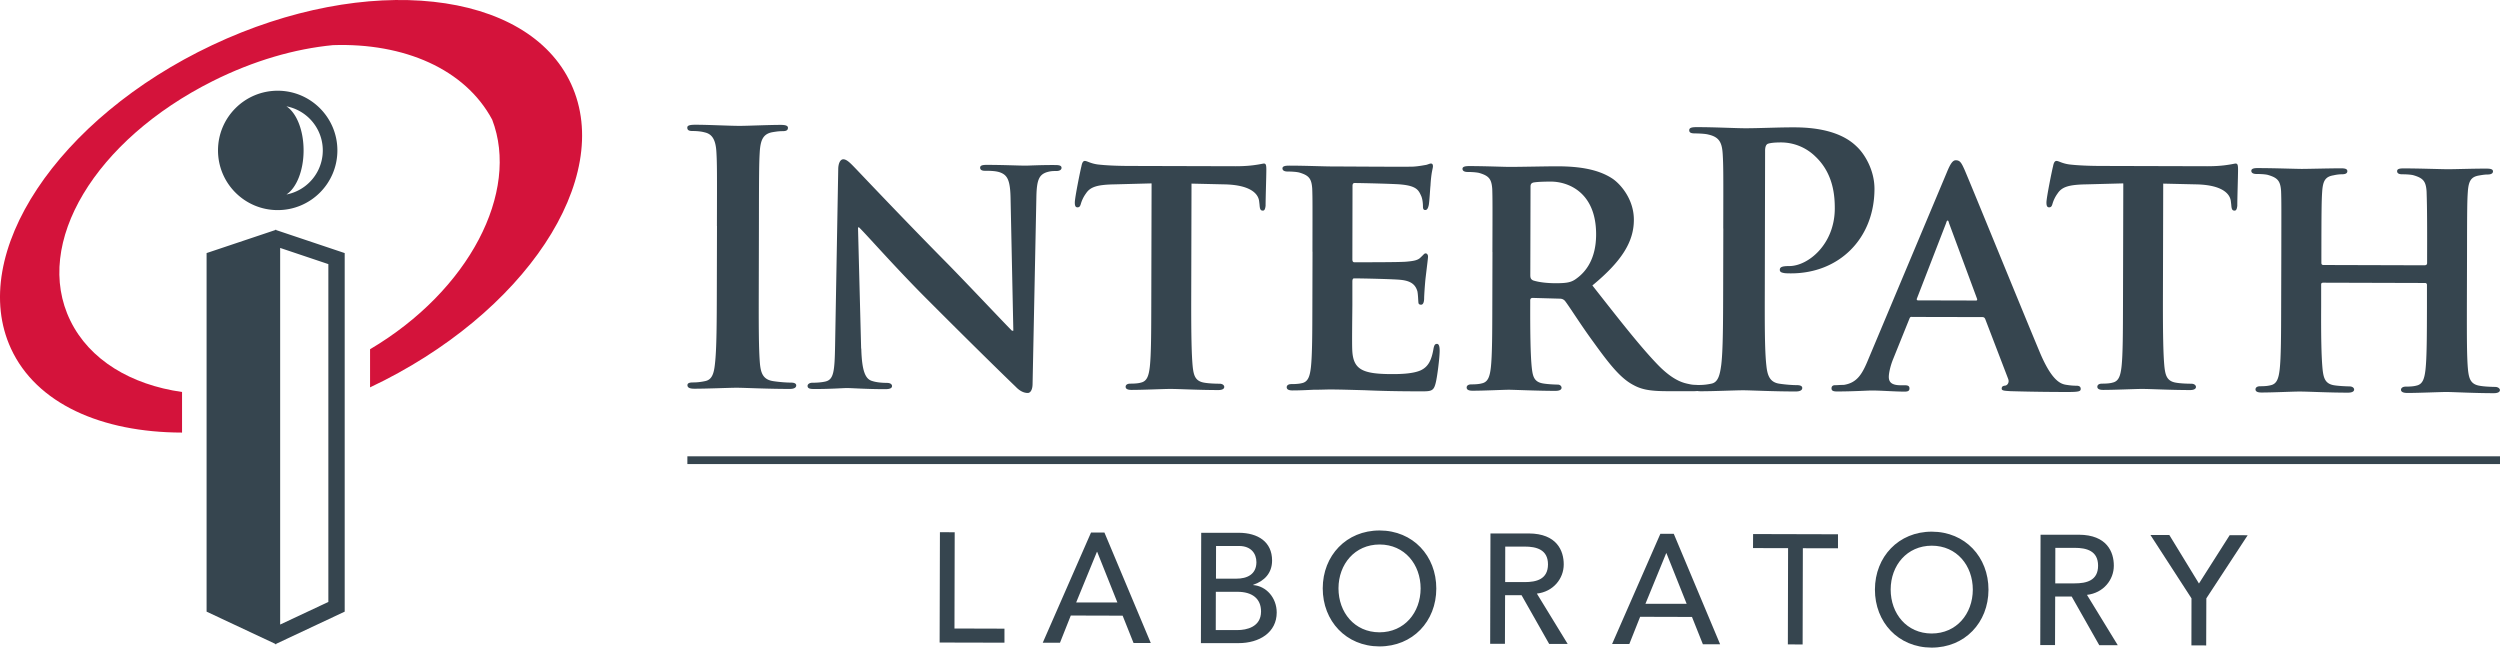 <svg xmlns="http://www.w3.org/2000/svg" viewBox="0 0 335.08 86.8"><path fill="#d4133b" stroke-width="0" d="M76.55 11.26c-5.83-12.66-27.37-15-48.11-5.21-20.73 9.79-32.81 28-26.97 40.67C4.87 54.1 13.6 57.96 24.4 57.98v-5.44c-6.87-.98-12.4-4.3-14.97-9.56-5.08-10.38 3.36-24.23 19.08-32.11C34 8.12 39.53 6.54 44.63 6.05c9.52-.32 17.71 3.2 21.34 9.99 3.71 9.67-3.05 22.89-16.37 30.77v5.11c20.72-9.79 32.79-27.99 26.95-40.66"></path><path fill="#36454f" stroke-width="0" d="M37.22 12.16c-4.42 0-8 3.58-8 8s3.58 8 8 8 8-3.58 8-8-3.59-8-8-8m1.17 13.91c1.33-.87 2.3-3.17 2.3-5.91s-.96-5.04-2.3-5.91a6.02 6.02 0 0 1 0 11.82M37.02 30.84v-.05l-.07.02-.07-.02v.05l-9.19 3.08v48.06l9.19 4.31v.07l.07-.03.07.03v-.07l9.18-4.31V33.92l-9.18-3.08Zm6.99 49.84-6.46 3.03V33.23l6.46 2.17v45.29ZM96.09 30.29c.02-7.11.02-8.42-.07-9.92-.09-1.59-.54-2.39-1.54-2.62-.5-.14-1.09-.19-1.64-.19-.46 0-.73-.09-.72-.47 0-.28.36-.37 1.09-.37 1.73 0 4.59.15 5.91.15 1.14 0 3.82-.13 5.54-.13.59 0 .95.1.95.38 0 .37-.27.46-.73.46s-.82.05-1.36.14c-1.23.23-1.59 1.03-1.69 2.66-.09 1.5-.1 2.81-.11 9.92l-.02 8.24c-.01 4.54-.02 8.24.16 10.25.13 1.27.45 2.11 1.81 2.3.64.1 1.64.19 2.32.19.5 0 .73.14.73.38 0 .33-.36.47-.86.47-3 0-5.86-.15-7.09-.16-1.04 0-3.91.13-5.72.13-.59 0-.91-.14-.91-.47 0-.23.18-.37.73-.37.68 0 1.23-.09 1.64-.18.91-.18 1.18-.98 1.32-2.34.23-1.97.24-5.66.25-10.21l.02-8.24ZM115.44 46.72c.08 3.09.58 4.02 1.35 4.31.68.24 1.45.28 2.09.29.45 0 .68.19.68.42 0 .32-.36.42-.91.42-2.59 0-4.45-.15-5.18-.15-.36 0-2.27.14-4.32.13-.55 0-.91-.05-.91-.42 0-.23.27-.42.63-.42.55 0 1.27-.04 1.82-.18 1.05-.28 1.18-1.35 1.24-4.82l.42-23.59c0-.8.27-1.36.68-1.36.5 0 1.04.61 1.72 1.31.5.52 6.48 6.85 12.28 12.71 2.72 2.77 8.02 8.4 8.61 8.96h.18l-.37-17.69c-.04-2.43-.4-3.14-1.35-3.51-.59-.24-1.54-.24-2.09-.24-.5 0-.64-.19-.64-.42 0-.33.41-.38 1-.37 2.09 0 4.22.1 5.09.1.45 0 1.95-.09 3.91-.08.55 0 .91.05.91.38 0 .23-.23.42-.68.42-.41 0-.73 0-1.23.14-1.09.33-1.41 1.03-1.46 3.27l-.51 25.08c0 .89-.32 1.26-.64 1.26-.68 0-1.23-.42-1.63-.84-2.49-2.39-7.48-7.32-11.65-11.5-4.35-4.32-8.57-9.15-9.34-9.85H115l.42 16.24ZM154.33 24.58l-4.91.13c-2.32.04-3.27.32-3.86 1.21-.41.56-.59 1.07-.68 1.36-.09.33-.18.51-.46.51s-.36-.23-.36-.65c0-.66.78-4.49.88-4.82.09-.51.23-.75.46-.75.32 0 .72.33 1.72.47 1.18.14 2.68.19 4 .2l14.48.04c1.27 0 2.14-.09 2.72-.18.64-.09.96-.18 1.09-.18.27 0 .32.23.32.84 0 .84-.1 3.79-.1 4.82-.05.42-.14.65-.36.65-.32 0-.41-.19-.45-.79l-.05-.42c-.09-1.03-1.13-2.25-4.72-2.31l-4.35-.1-.04 16.1c0 3.65.03 6.79.21 8.52.13 1.12.36 1.87 1.54 2.06.54.1 1.45.14 2.04.14.45 0 .64.24.64.43 0 .28-.32.42-.77.42-2.64 0-5.32-.15-6.45-.15-.91 0-3.64.13-5.23.13-.5 0-.77-.14-.77-.42 0-.19.14-.42.64-.42.59 0 1.09-.04 1.41-.14.82-.18 1.05-.93 1.19-2.1.19-1.68.19-4.82.2-8.47l.04-16.1ZM284.56 24.58l-4.91.13c-2.32.04-3.27.32-3.86 1.21-.41.56-.59 1.07-.68 1.36-.09.33-.18.51-.46.51s-.36-.23-.36-.65c0-.66.78-4.49.88-4.82.09-.51.23-.75.46-.75.32 0 .72.33 1.73.47 1.18.14 2.68.19 4 .2l14.48.04c1.27 0 2.14-.09 2.72-.18.64-.09.96-.18 1.09-.18.27 0 .32.23.32.84 0 .84-.1 3.79-.1 4.82-.05.42-.14.65-.36.65-.32 0-.41-.19-.45-.79l-.05-.42c-.09-1.03-1.13-2.25-4.72-2.31l-4.35-.1-.04 16.1c0 3.65.03 6.79.21 8.52.13 1.12.36 1.87 1.54 2.06.54.1 1.45.14 2.04.14.45 0 .64.24.64.43 0 .28-.32.42-.77.42-2.64 0-5.32-.15-6.45-.15-.91 0-3.64.13-5.23.13-.5 0-.77-.14-.77-.42 0-.19.14-.42.64-.42.59 0 1.09-.04 1.41-.14.82-.18 1.05-.93 1.19-2.1.19-1.68.19-4.82.2-8.47l.04-16.1ZM175.91 33.71c.01-6.04.02-7.16-.03-8.42-.09-1.36-.45-1.78-1.72-2.16-.32-.09-1-.14-1.59-.14-.41 0-.68-.14-.68-.42s.32-.37.91-.37c2.09 0 4.63.11 5.77.11 1.27 0 10.13.07 10.9.02.73-.05 1.36-.18 1.68-.23.23-.05.46-.18.64-.18.23 0 .27.19.27.38 0 .28-.23.75-.33 2.57-.05.42-.14 2.15-.23 2.62-.05.19-.14.66-.46.66-.27 0-.32-.19-.32-.51 0-.28-.04-.99-.27-1.45-.32-.71-.63-1.27-2.63-1.46-.68-.09-5.45-.2-6.27-.2-.18 0-.27.14-.27.37l-.02 9.83c0 .23.04.42.27.42.91 0 6.09.01 7-.08.95-.09 1.54-.18 1.91-.6.32-.28.46-.52.64-.51.18 0 .32.19.32.42s-.09.89-.33 2.9c-.09.8-.19 2.39-.19 2.67 0 .33-.05.89-.41.89-.27 0-.36-.14-.36-.33-.04-.42-.04-.94-.13-1.45-.23-.8-.73-1.4-2.22-1.55-.73-.1-5.27-.2-6.27-.2-.18 0-.23.19-.23.42v3.18c-.01 1.36-.06 4.73-.02 5.9.09 2.72 1.31 3.33 5.4 3.33 1.04 0 2.73-.04 3.77-.5 1-.47 1.46-1.31 1.73-2.94.09-.42.18-.61.46-.61.32 0 .36.52.36.94 0 .89-.33 3.6-.56 4.4-.27 1.03-.64 1.03-2.14 1.02-3 0-5.41-.06-7.36-.15-1.95-.05-3.45-.1-4.63-.1-.46 0-1.32.04-2.27.04-.95.05-1.95.09-2.77.09-.5 0-.77-.14-.77-.43 0-.19.14-.42.64-.42.59 0 1.05-.04 1.41-.13.82-.18 1.05-.93 1.19-2.1.19-1.68.19-4.82.2-8.47l.02-7.02ZM200.03 33.77c.02-6.04.02-7.16-.02-8.42-.09-1.36-.45-1.78-1.72-2.16-.32-.09-1-.14-1.59-.14-.41 0-.68-.14-.68-.42s.32-.37.91-.37c2.09 0 4.63.11 5.45.11 1.36 0 5-.08 6.23-.08 2.54 0 5.45.25 7.58 1.7 1.13.8 2.81 2.81 2.8 5.48 0 2.95-1.65 5.57-5.56 8.79 3.54 4.5 6.34 8.11 8.74 10.6 2.22 2.3 3.63 2.49 4.27 2.63.41.09.64.09.95.1.32 0 .5.24.5.42 0 .32-.27.42-.77.42h-3.82c-2.23-.01-3.32-.25-4.36-.82-1.72-.89-3.22-2.77-5.44-5.86-1.59-2.16-3.26-4.83-3.76-5.44-.23-.23-.45-.28-.73-.28l-3.59-.1c-.18 0-.32.09-.32.33v.56c-.01 3.7.03 6.79.21 8.47.13 1.17.31 1.92 1.54 2.11.59.1 1.45.14 1.95.15.32 0 .5.23.5.42 0 .28-.32.42-.82.42-2.32 0-5.63-.15-6.22-.15-.77 0-3.32.13-4.91.13-.5 0-.77-.14-.77-.43 0-.19.14-.42.64-.42.59 0 1.05-.04 1.41-.14.82-.18 1.05-.93 1.19-2.1.19-1.69.19-4.82.2-8.47l.02-7.02Zm5.08 3.1c0 .42.09.56.36.71.86.28 2.04.38 3.04.38 1.59 0 2.14-.13 2.82-.65 1.23-.89 2.6-2.62 2.6-5.89.01-5.62-3.71-7.08-6.07-7.08-1 0-1.95.04-2.36.13-.27.09-.36.23-.36.56l-.03 11.84Z"></path><path fill="#36454f" stroke-width="0" d="M230.97 30.62c.02-7.11.02-8.42-.07-9.92-.09-1.59-.45-2.34-1.95-2.67-.36-.1-1.14-.14-1.77-.15-.5 0-.77-.09-.77-.42 0-.33.32-.42 1-.42 2.41 0 5.27.15 6.54.15 1.86 0 4.5-.13 6.59-.12 5.68.01 7.72 1.98 8.44 2.69 1 .99 2.27 3.1 2.26 5.58-.02 6.65-4.75 11.31-11.2 11.3-.23 0-.73 0-.95-.05-.23-.05-.54-.1-.54-.42 0-.38.32-.51 1.27-.51 2.54 0 6.09-2.93 6.1-7.71 0-1.55-.12-4.68-2.66-7.03a6.593 6.593 0 0 0-4.54-1.83c-.68 0-1.36.04-1.77.18-.23.1-.36.38-.37.89l-.04 18.72c-.01 4.31-.02 8 .2 10.02.13 1.31.4 2.34 1.77 2.53.64.1 1.64.19 2.32.19.5 0 .73.14.73.38 0 .33-.36.47-.86.47-3 0-5.86-.15-7.04-.16-1.04 0-3.91.13-5.73.13-.59 0-.91-.14-.91-.47 0-.23.18-.37.73-.37.68 0 1.23-.09 1.64-.18.91-.18 1.14-1.21 1.32-2.57.23-1.96.24-5.66.25-9.97l.02-8.24ZM256.27 42.47c-.23 0-.27.05-.36.28l-2.15 5.33c-.41.99-.6 1.97-.6 2.43 0 .7.36 1.12 1.59 1.13h.59c.5 0 .59.19.59.43 0 .33-.23.42-.64.42-1.32 0-3.18-.15-4.45-.15-.41 0-2.54.13-4.63.13-.5 0-.73-.1-.73-.42 0-.24.14-.42.46-.42.36 0 .82-.05 1.18-.04 1.82-.28 2.5-1.49 3.32-3.5l10.51-25.02c.46-1.12.78-1.59 1.18-1.59.59 0 .77.37 1.18 1.27.95 2.2 7.59 18.51 10.12 24.55 1.53 3.61 2.67 4.12 3.4 4.26.59.1 1.04.14 1.5.14.36 0 .55.14.55.42 0 .33-.23.42-1.73.42-1.41 0-4.31-.01-7.68-.11-.73-.05-1.18-.05-1.18-.33 0-.24.09-.38.5-.42.27-.05.55-.42.37-.89l-3.07-8.01c-.09-.23-.23-.28-.41-.28l-9.4-.02Zm8.54-2.18c.18 0 .23-.09.18-.24l-3.75-10.12c-.04-.14-.09-.37-.18-.37-.14 0-.18.23-.23.37l-3.89 10.05c-.09.19 0 .28.14.28l7.72.02ZM325.08 35.53c.09 0 .23-.05.23-.28v-.84c.02-6.04-.03-7.49-.07-8.75-.09-1.36-.45-1.78-1.72-2.16-.32-.1-1-.14-1.55-.14-.45 0-.68-.14-.68-.42 0-.28.27-.37.86-.37 2.14 0 4.95.11 6 .11.95 0 3.59-.09 5.13-.08.59 0 .86.1.86.37 0 .28-.27.42-.73.42-.32 0-.68.05-1.18.14-1.04.18-1.36.75-1.46 2.15-.09 1.26-.1 2.38-.11 8.43l-.02 7.02c0 3.65-.02 6.79.16 8.52.13 1.12.36 1.87 1.58 2.06.55.1 1.41.14 2.05.15.41 0 .64.24.64.42 0 .28-.32.42-.82.42-2.59 0-5.22-.15-6.31-.16-.91 0-3.73.13-5.27.13-.55 0-.86-.14-.86-.43 0-.19.18-.42.64-.42.64 0 1.09-.04 1.45-.14.82-.18 1.05-.93 1.19-2.1.19-1.68.19-4.73.2-8.38v-3.04c0-.14-.13-.23-.22-.23l-13.69-.04c-.14 0-.27.05-.27.23v3.04c-.02 3.65.02 6.69.2 8.42.13 1.12.36 1.87 1.54 2.06.55.09 1.46.14 2.04.15.46 0 .64.24.64.42 0 .28-.32.42-.82.42-2.59 0-5.36-.15-6.49-.15-.91 0-3.54.13-5.14.13-.5 0-.77-.14-.77-.42 0-.19.14-.42.64-.42.59 0 1.04-.04 1.41-.14.82-.18 1.05-.93 1.19-2.1.19-1.68.19-4.82.2-8.47l.02-7.02c.01-6.04.02-7.16-.03-8.42-.09-1.36-.45-1.78-1.72-2.16-.32-.1-1-.14-1.59-.14-.41 0-.68-.14-.68-.42 0-.28.32-.38.87-.37 2.14 0 4.77.1 5.86.11.95 0 3.73-.08 5.32-.08.54 0 .82.1.82.38s-.23.42-.73.42c-.32 0-.68.04-1.13.14-1.09.18-1.41.74-1.51 2.15-.09 1.26-.1 2.71-.11 8.75v.84c0 .23.14.28.27.28l13.69.04Z"></path><path fill="#36454f" stroke-width="0" d="M125.98 71.33 127.96 71.34 127.93 84.24 134.63 84.26 134.63 86.14 125.94 86.12 125.98 71.33z"></path><path fill="#36454f" stroke-width="0" d="M146.24 71.38h1.79l6.21 14.8h-2.31l-1.46-3.66-6.95-.02-1.45 3.65h-2.31l6.47-14.77Zm3.53 9.38-2.71-6.79h-.04l-2.78 6.78h5.53ZM161 71.41h5.07c2.54.02 4.43 1.21 4.43 3.72 0 1.69-1.04 2.75-2.53 3.25v.04c1.75.13 3.15 1.7 3.15 3.68 0 2.65-2.3 4.11-5.15 4.1h-5.01l.04-14.79Zm1.95 13.04h2.91c1.2 0 3.16-.4 3.16-2.49 0-1.75-1.21-2.63-3.13-2.64h-2.93l-.01 5.13Zm.02-6.89h2.7c1.51.01 2.72-.59 2.73-2.2 0-1.17-.72-2.17-2.3-2.18h-3.11l-.01 4.38ZM177.29 78.85c0-4.38 3.17-7.76 7.63-7.75 4.46.01 7.6 3.4 7.59 7.79 0 4.39-3.17 7.76-7.63 7.75-4.45-.01-7.6-3.4-7.59-7.79m13.12.03c0-3.24-2.15-5.89-5.49-5.9-3.34 0-5.51 2.64-5.52 5.87 0 3.24 2.15 5.89 5.49 5.9 3.34 0 5.51-2.64 5.52-5.88M199.78 71.5h5.14c3.73.02 4.68 2.3 4.67 4.16 0 1.88-1.39 3.65-3.6 3.9l4.13 6.75h-2.48l-3.7-6.53h-2.21l-.02 6.51h-1.98l.04-14.79Zm1.96 6.52h2.6c1.57 0 3.13-.36 3.14-2.37 0-2-1.56-2.39-3.13-2.39h-2.6l-.01 4.75ZM222.54 71.55h1.8l6.21 14.8h-2.31l-1.46-3.66-6.95-.02-1.45 3.65h-2.31l6.47-14.77Zm3.53 9.39-2.71-6.79h-.04l-2.78 6.78h5.53Z"></path><path fill="#36454f" stroke-width="0" d="M239.66 73.47 234.96 73.46 234.97 71.58 246.35 71.61 246.35 73.49 241.64 73.48 241.61 86.38 239.63 86.37 239.66 73.47z"></path><path fill="#36454f" stroke-width="0" d="M251.3 79.01c.01-4.38 3.17-7.76 7.63-7.75 4.46.01 7.6 3.4 7.59 7.79-.01 4.39-3.17 7.76-7.63 7.75-4.46-.01-7.6-3.4-7.59-7.79m13.12.03c0-3.24-2.15-5.89-5.49-5.9-3.34 0-5.51 2.64-5.52 5.87 0 3.24 2.15 5.89 5.49 5.9 3.34 0 5.51-2.64 5.52-5.88M273.51 71.67h5.14c3.73.02 4.68 2.3 4.67 4.16 0 1.88-1.39 3.65-3.6 3.9l4.13 6.75h-2.48l-3.7-6.53h-2.21l-.02 6.51h-1.98l.04-14.79Zm1.96 6.52h2.6c1.57 0 3.14-.36 3.14-2.37 0-2-1.56-2.39-3.13-2.39h-2.6l-.01 4.75Z"></path><path fill="#36454f" stroke-width="0" d="M293.73 80.2 288.23 71.71 290.76 71.71 294.73 78.21 298.85 71.73 301.26 71.74 295.72 80.2 295.7 86.51 293.72 86.5 293.73 80.2z"></path><path fill="#36454f" stroke-width="0" d="M92.13 61.16H335.08V62.2H92.13z"></path></svg>